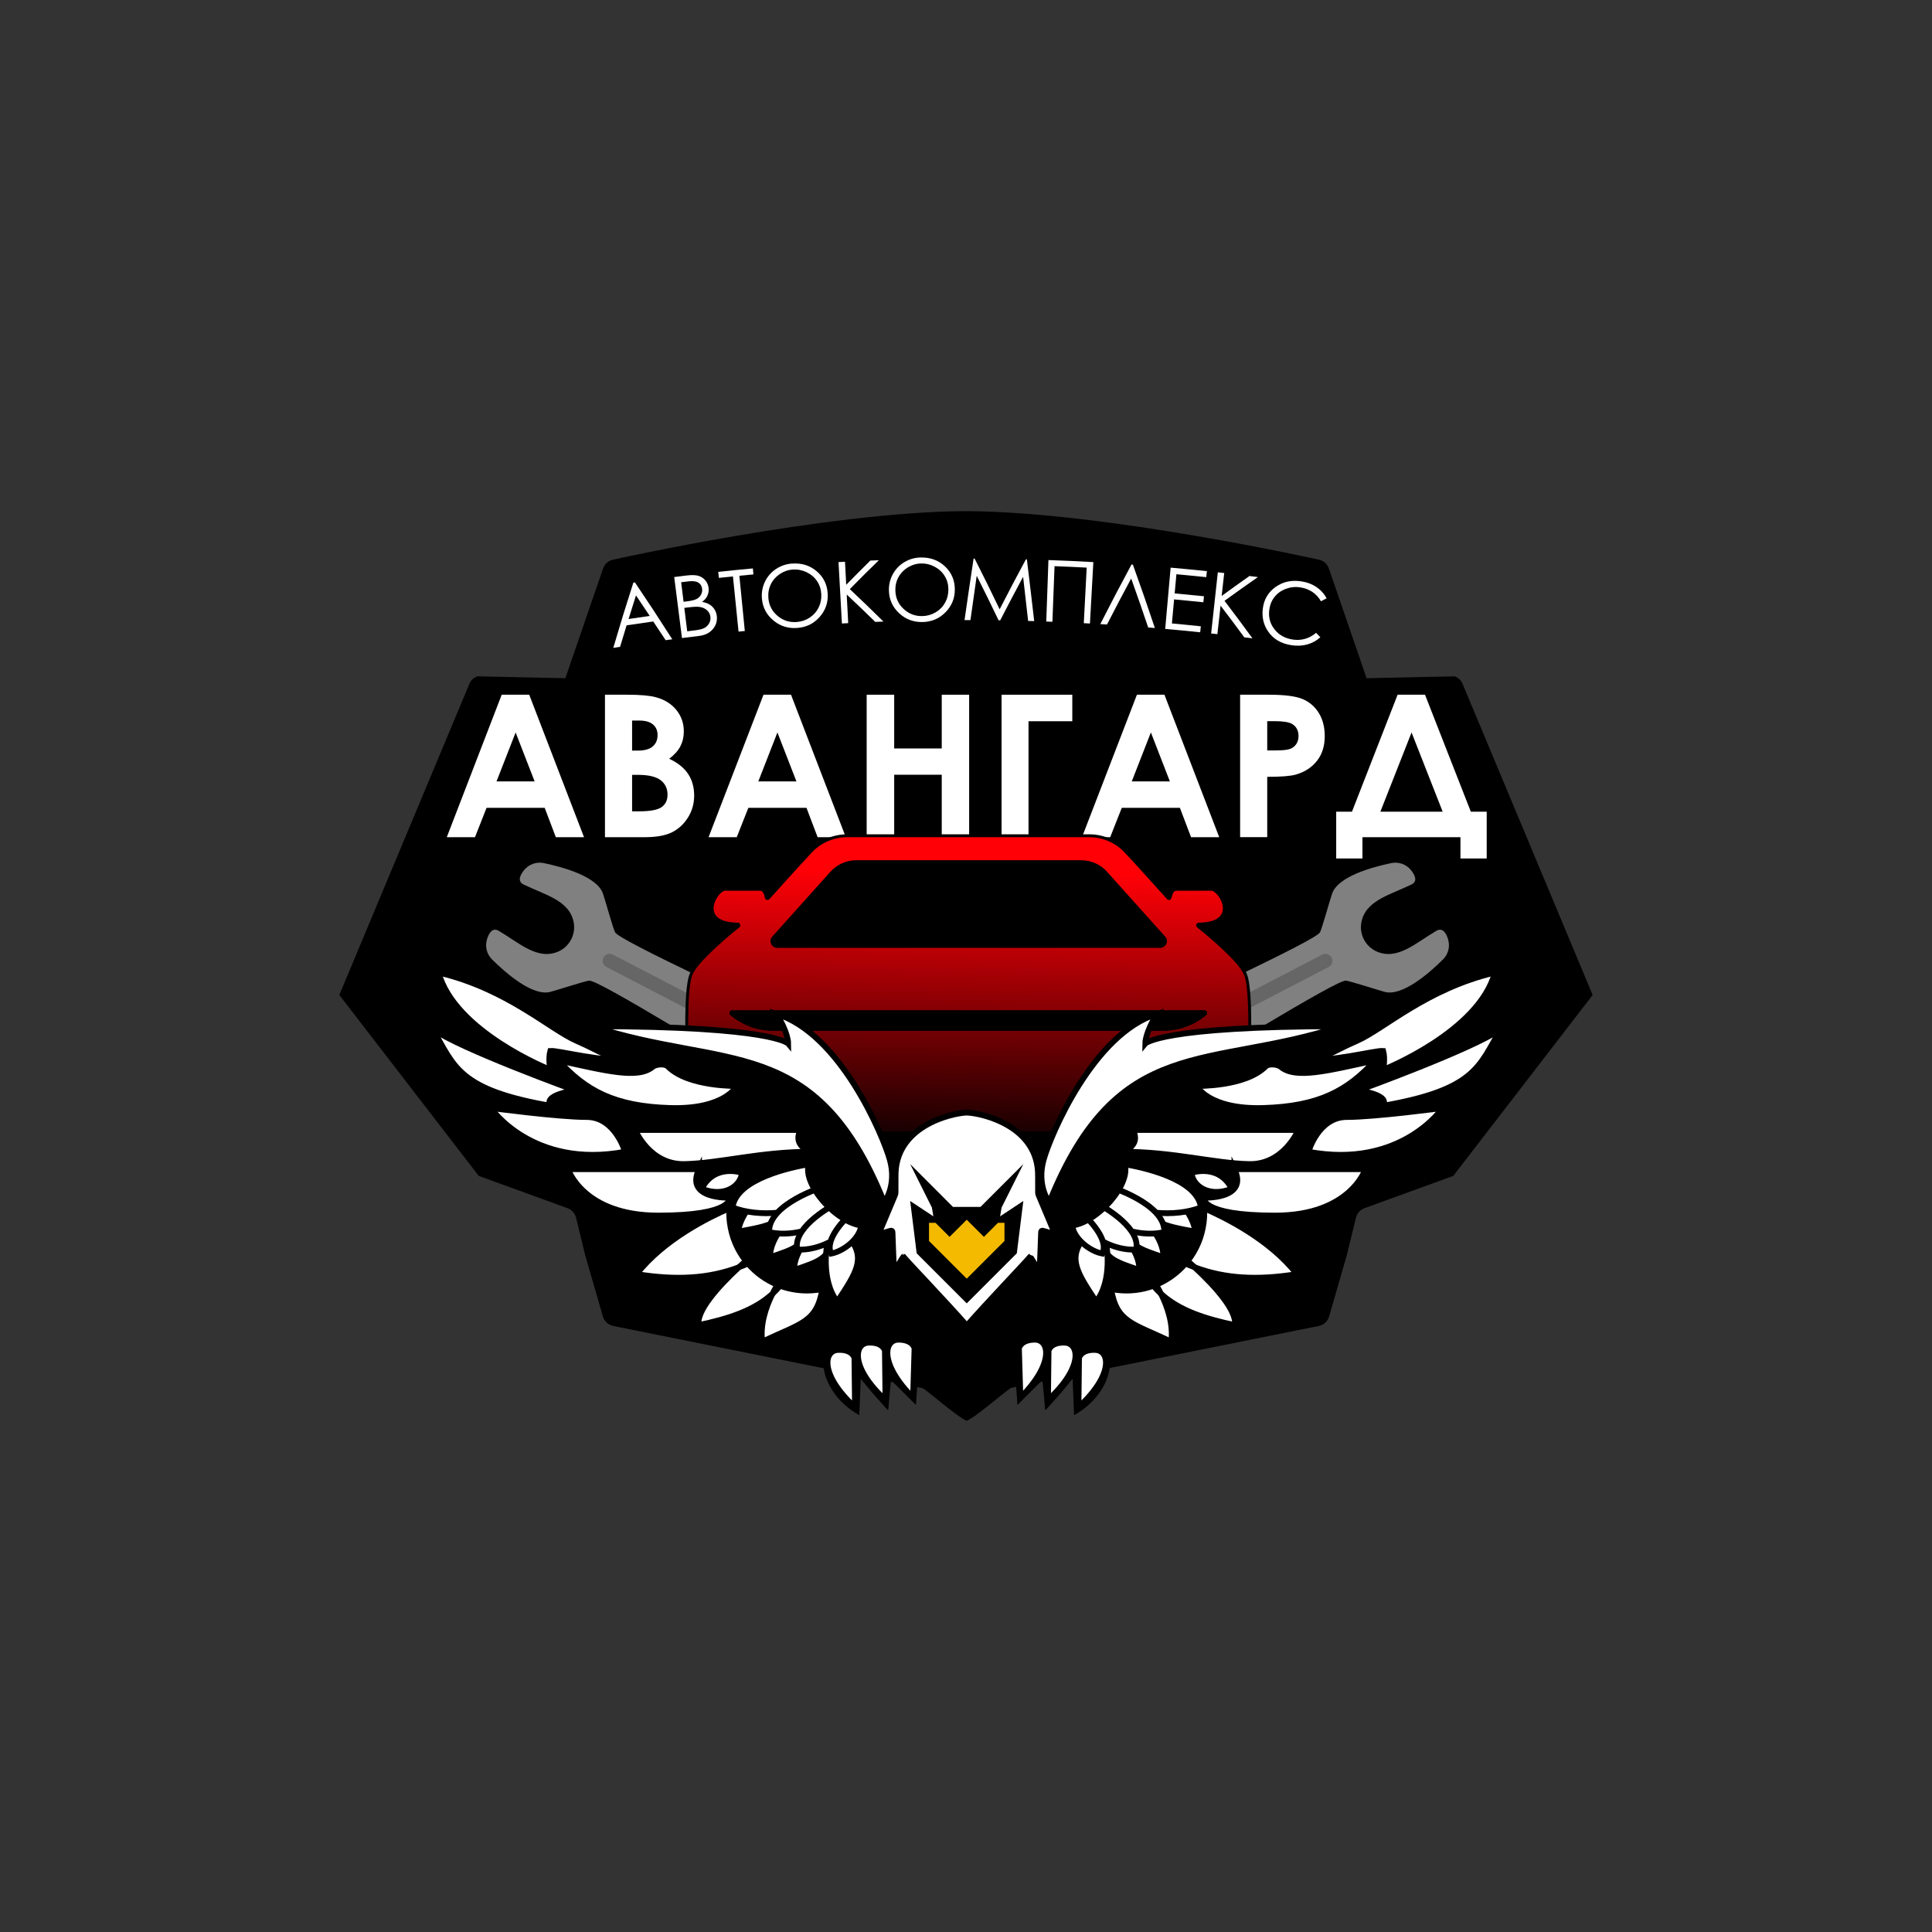 <?xml version="1.0" encoding="UTF-8"?> <svg xmlns="http://www.w3.org/2000/svg" xmlns:xlink="http://www.w3.org/1999/xlink" id="_Слой_3" data-name="Слой 3" viewBox="0 0 70 70"><rect x="0" y="0" width="70" height="70" fill="#333333" stroke="none"/><defs><style> .cls-1 { fill: none; stroke: #666; stroke-linecap: round; stroke-linejoin: round; stroke-width: .505px; } .cls-2 { stroke-width: .21px; } .cls-2, .cls-3 { fill: #fff; } .cls-2, .cls-4, .cls-5 { stroke: #000; stroke-miterlimit: 10; } .cls-6 { fill: #f4ba00; } .cls-4 { fill: url(#_Безымянный_градиент_5); } .cls-4, .cls-5 { stroke-width: .105px; } .cls-7 { fill: gray; } </style><linearGradient id="_Безымянный_градиент_5" data-name="Безымянный градиент 5" x1="35.168" y1="31.615" x2="35.003" y2="42.055" gradientUnits="userSpaceOnUse"><stop offset="0" stop-color="#ff0007"></stop><stop offset="1" stop-color="#000"></stop></linearGradient></defs><path d="M35.833,31.4c-.299,0-.592-.056-.866-.163-.274-.107-.528-.265-.748-.468"></path><path d="M35.037,50.601c.019.004.038.007.058.008-.046.004-.091.002-.137-.008v-.016l.079.016Z"></path><path d="M35.064,18.521c-.025-.001-.049,0-.074,0v-.001c.025,0,.049,0,.074.001Z"></path><path d="M57.706,36.049l-5.051,6.556-3.216,1.169c-.155.056-.271.187-.311.347l-.328,1.348-.643,2.227c-.051.177-.196.311-.376.346l-12.644,2.543-.079.016c-.019.004-.038.006-.057.008-.019-.001-.039-.004-.058-.008l-.079-.016-12.645-2.543c-.18-.036-.325-.17-.376-.346l-.643-2.227-.328-1.348c-.039-.16-.156-.291-.311-.347l-3.216-1.169-5.051-6.556,4.701-11.244c.049-.139.158-.249.297-.3l3.192.068,1.358-3.95c.051-.177.196-.311.376-.346,0,0,7.707-1.723,12.707-1.757.025,0,.049-.001.074,0,.025-.001.049,0,.074,0,5.0.034,12.707,1.757,12.707,1.757.18.036.325.17.376.346l1.358,3.95,3.192-.068c.139.05.248.16.297.3l4.701,11.244Z"></path><path d="M35.063,18.521c-.025,0-.049-.001-.074,0,.025-.001.049-.001.074-.001v.001Z"></path><path d="M35.095,50.585v.016c-.045.009-.091.012-.137.008.019-.002.038-.004.057-.008l.079-.016Z"></path><g><path class="cls-3" d="M18.178,25.171h.997c.794,2.065,1.191,3.097,1.985,5.162h-1.021c-.162-.425-.242-.638-.404-1.064h-2.106c-.168.425-.252.638-.42,1.064h-1.021c.796-2.065,1.194-3.097,1.99-5.162ZM18.682,26.539c-.277.709-.415,1.064-.692,1.773h1.381c-.275-.709-.413-1.064-.689-1.773Z"></path><path class="cls-3" d="M21.919,30.333v-5.162h.812c.471,0,.816.032,1.033.091.307.083.555.234.738.457s.274.484.274.786c0,.197-.042.375-.125.535-.083.161-.218.311-.405.451.313.147.542.332.688.553.145.221.217.482.217.784,0,.29-.075.554-.225.793-.15.239-.343.417-.58.535-.237.118-.563.177-.98.177h-1.447ZM22.902,26.107v1.088h.215c.239,0,.417-.05.534-.151.116-.101.174-.237.174-.411,0-.161-.055-.29-.166-.384-.111-.095-.278-.142-.504-.142h-.253ZM22.902,28.073v1.323h.246c.408,0,.683-.051.825-.154.142-.103.213-.252.213-.449,0-.222-.083-.397-.25-.526-.167-.128-.443-.193-.83-.193h-.204Z"></path><path class="cls-3" d="M27.663,25.171h.997c.794,2.065,1.191,3.097,1.985,5.162h-1.021c-.162-.425-.242-.638-.404-1.064h-2.106c-.168.425-.252.638-.42,1.064h-1.021c.796-2.065,1.194-3.097,1.99-5.162ZM28.167,26.539c-.277.709-.415,1.064-.692,1.773h1.381c-.275-.709-.413-1.064-.688-1.773Z"></path><path class="cls-3" d="M31.401,25.171h.997v1.947h1.723v-1.947h.993v5.162h-.993v-2.263h-1.723v2.263h-.997v-5.162Z"></path><path class="cls-3" d="M36.289,25.171h2.562v.961h-1.586v4.2h-.976v-5.162Z"></path><path class="cls-3" d="M41.193,25.171h.997c.794,2.065,1.191,3.097,1.985,5.162h-1.021c-.161-.425-.242-.638-.404-1.064h-2.106c-.168.425-.252.638-.42,1.064h-1.021c.796-2.065,1.194-3.097,1.99-5.162ZM41.698,26.539c-.277.709-.415,1.064-.692,1.773h1.381c-.275-.709-.413-1.064-.688-1.773Z"></path><path class="cls-3" d="M44.932,25.171h1.042c.563,0,.97.052,1.219.156.249.104.446.273.589.505.144.233.216.512.216.837,0,.36-.094.66-.282.898-.188.239-.444.405-.767.498-.189.054-.534.081-1.035.081v2.186h-.982v-5.162ZM45.914,27.189h.312c.246,0,.417-.018.512-.053.096-.035.171-.093.227-.174.055-.081.083-.179.083-.294,0-.2-.079-.345-.232-.437-.112-.067-.32-.102-.625-.102h-.277v1.06Z"></path><path class="cls-3" d="M50.638,25.171h.993c.664,1.696.996,2.543,1.66,4.239h.575v1.695h-.951v-.772h-3.551v.772h-.951v-1.695h.571c.661-1.696.992-2.543,1.654-4.239ZM51.143,26.54l-1.13,2.87h2.258c-.451-1.148-.676-1.722-1.127-2.87Z"></path></g><g><path class="cls-3" d="M23.004,21.101c.553.821.824,1.233,1.354,2.062-.096.013-.144.019-.24.032-.179-.272-.269-.407-.45-.678-.386.054-.579.082-.965.14-.096.311-.143.466-.236.778-.099.015-.148.023-.247.039.279-.947.425-1.419.728-2.364.022-.003.034-.005.056-.008ZM23.043,21.573c-.109.342-.163.513-.269.855.307-.046.46-.068.767-.111-.198-.298-.298-.447-.498-.744Z"></path><path class="cls-3" d="M24.429,20.907c.18-.023.27-.034.45-.056.181-.022.323-.018.425.012.102.03.186.086.253.166.066.08.105.172.117.278.011.099-.004.191-.044.277-.039.087-.104.16-.193.221.122.026.218.061.287.107.069.045.125.104.168.175.043.071.07.15.08.237.02.178-.03.335-.147.473s-.285.219-.505.245c-.244.029-.366.044-.611.075-.112-.884-.168-1.326-.281-2.21ZM24.679,21.095c.035.283.053.425.088.708.052-.006.078-.01.13-.016.157-.019.271-.047.341-.084.07-.037.124-.089.16-.156.036-.067.05-.137.041-.213-.012-.101-.057-.176-.137-.225-.08-.049-.2-.065-.359-.045-.106.013-.159.019-.264.032ZM24.794,22.026c.042.339.063.508.105.847.111-.014.166-.021.277-.034.163-.02.281-.049.353-.09.073-.041.128-.097.167-.17s.053-.148.044-.226c-.011-.098-.053-.18-.127-.246-.073-.066-.169-.106-.287-.12-.079-.009-.214-.002-.404.022-.051.006-.076.009-.127.016Z"></path><path class="cls-3" d="M26.046,20.937c-.009-.087-.014-.13-.023-.217.501-.054.752-.079,1.255-.125.008.087.012.13.02.217-.204.019-.306.029-.509.049.079.8.118,1.2.197,2.001-.091.009-.136.013-.227.023-.081-.8-.122-1.2-.203-2-.204.021-.306.031-.509.053Z"></path><path class="cls-3" d="M28.694,20.42c.348-.026.647.066.895.276.248.21.38.48.4.808.02.326-.078.608-.292.85-.213.241-.482.374-.809.398-.331.025-.619-.065-.866-.271-.248-.206-.387-.468-.416-.788-.019-.213.016-.415.105-.607.09-.191.222-.346.397-.465.176-.118.371-.186.585-.202ZM28.721,20.635c-.169.013-.327.068-.471.166-.144.098-.253.223-.325.375-.072.152-.1.318-.085.496.023.264.135.478.335.645.2.166.429.239.689.22.173-.013.331-.066.473-.16.142-.094.25-.216.324-.366.074-.151.106-.315.095-.492-.011-.176-.064-.334-.157-.47-.093-.137-.22-.244-.379-.319-.159-.075-.326-.106-.498-.093Z"></path><path class="cls-3" d="M30.382,20.366c.094-.005.141-.008.234-.013.017.334.026.501.044.835.346-.353.521-.528.874-.878.123-.005.185-.008.308-.012-.426.416-.636.626-1.052,1.047.495.467.738.702,1.219,1.176-.119.004-.178.007-.297.011-.409-.399-.615-.597-1.034-.991.022.415.033.622.054,1.037-.091.005-.137.007-.228.012-.049-.89-.074-1.335-.123-2.225Z"></path><path class="cls-3" d="M33.363,20.199c.349-.007.642.102.878.325.235.223.353.5.354.829.002.326-.112.603-.339.832-.226.229-.502.346-.829.353-.332.006-.614-.1-.849-.319-.236-.219-.36-.489-.371-.81-.007-.214.039-.414.139-.6.1-.186.241-.333.422-.442.182-.108.38-.165.595-.169ZM33.378,20.415c-.17.003-.33.05-.48.14-.149.09-.264.209-.345.357-.081.148-.118.312-.112.49.008.264.108.485.299.662.19.177.415.263.675.258.174-.003.334-.048.481-.134.147-.085.262-.201.344-.348.082-.146.123-.308.122-.486-.001-.177-.045-.337-.131-.478-.085-.142-.206-.256-.361-.34-.155-.084-.319-.124-.492-.121Z"></path><path class="cls-3" d="M34.947,22.467c.128-.891.193-1.337.328-2.228.015 0.0.022 0.0.037 0.0.371.733.553,1.1.907,1.837.373-.726.563-1.088.951-1.809.014 0.0.022.001.036.001.109.894.162,1.342.265,2.236-.088-.003-.132-.004-.22-.006-.071-.64-.107-.96-.182-1.599-.338.629-.504.945-.83,1.577-.023-0-.035-.001-.058-.001-.311-.647-.469-.969-.793-1.613-.093.642-.138.963-.227,1.605-.086-0-.13-0-.216-0Z"></path><path class="cls-3" d="M37.987,20.292c.651.023.976.038,1.627.074-.049.89-.074,1.335-.123,2.225-.089-.005-.134-.007-.223-.012.042-.805.063-1.208.105-2.013-.466-.024-.699-.035-1.165-.053-.031.806-.046,1.209-.077,2.015-.089-.003-.134-.005-.223-.008.032-.891.048-1.336.079-2.227Z"></path><path class="cls-3" d="M41.843,22.754c-.097-.008-.146-.012-.242-.02-.24-.71-.363-1.065-.616-1.774-.357.665-.532.998-.876,1.667-.097-.006-.146-.009-.243-.015.442-.866.668-1.298,1.131-2.159.02.001.03.002.049.004.329.917.489,1.377.797,2.297Z"></path><path class="cls-3" d="M42.415,20.567c.525.047.788.072,1.313.127-.009.087-.014.13-.023.217-.432-.045-.648-.066-1.081-.106-.025.278-.038.417-.064.695.425.039.637.06,1.062.104-.009.087-.014.13-.023.217-.423-.044-.635-.065-1.059-.104-.032.349-.048.523-.08.872.419.038.629.059,1.048.103-.009.087-.014.13-.023.217-.507-.053-.76-.077-1.268-.122.079-.888.118-1.332.197-2.219Z"></path><path class="cls-3" d="M44.123,20.736c.093.01.14.015.233.026-.037.332-.056.498-.093.831.399-.292.601-.436,1.007-.723.123.015.184.023.307.038-.489.341-.731.513-1.211.861.412.541.615.813,1.013,1.36-.118-.015-.178-.023-.296-.037-.339-.461-.51-.69-.859-1.147-.046.413-.069.619-.116,1.032-.091-.01-.136-.015-.226-.025.097-.886.145-1.329.242-2.215Z"></path><path class="cls-3" d="M48.061,21.68c-.08.042-.12.063-.2.105-.08-.14-.183-.253-.312-.339-.129-.086-.276-.14-.442-.165-.181-.027-.356-.008-.522.055s-.301.16-.405.291c-.105.131-.168.286-.191.464-.036.27.027.507.19.712.162.206.383.329.667.37.311.045.59-.036.838-.244.062.064.093.096.155.159-.133.122-.288.208-.465.259-.177.051-.367.062-.571.032-.388-.057-.677-.228-.867-.515-.16-.241-.221-.517-.18-.825.042-.323.194-.581.458-.77.263-.189.572-.259.925-.207.213.031.399.101.558.208.158.107.281.243.367.407Z"></path></g><g><path class="cls-7" d="M17.645,34.032c-.08.258-.01.538.182.729.477.475,1.489,1.372,2.136,1.17.069-.01,1.308-.412,1.377-.397.231-.121,5.616,3.255,5.81,3.281.071.025.212-.103.357-.268.327-.373.566-.818.696-1.297.058-.212.086-.4.026-.446-.128-.148-5.917-2.772-5.944-3.032-.051-.049-.399-1.304-.43-1.367-.189-.651-1.496-.998-2.155-1.134-.265-.054-.537.042-.708.251-.152.187-.254.408-.023.524.776.379,1.682.579,1.82,1.39.073.43-.158.861-.557,1.038-.752.332-1.419-.312-2.164-.75-.224-.128-.353.079-.424.309Z"></path><line class="cls-1" x1="22.089" y1="34.812" x2="27.247" y2="37.491"></line></g><g><path class="cls-7" d="M52.466,34.032c.08.258.01.538-.182.729-.477.475-1.489,1.372-2.136,1.17-.069-.01-1.308-.412-1.377-.397-.231-.121-5.616,3.255-5.81,3.281-.071.025-.212-.103-.357-.268-.327-.373-.566-.818-.696-1.297-.058-.212-.086-.4-.026-.446.128-.148,5.917-2.772,5.944-3.032.051-.049.399-1.304.43-1.367.189-.651,1.496-.998,2.155-1.134.265-.054.537.042.708.251.152.187.254.408.023.524-.776.379-1.682.579-1.82,1.39-.073.43.158.861.557,1.038.752.332,1.419-.312,2.164-.75.224-.128.353.079.424.309Z"></path><line class="cls-1" x1="48.023" y1="34.812" x2="42.865" y2="37.491"></line></g><path d="M43.701,35.395c-.22.203-.474.361-.748.468-.273.107-.567.163-.866.163h-14.122c-.299,0-.592-.056-.866-.163-.274-.107-.528-.265-.748-.468h17.348Z"></path><g><path class="cls-4" d="M45.122,35.295c-.208-.503-1.369-1.458-1.716-1.736-.032-.025-.013-.076.028-.076,1.518-.016.791-1.263.452-1.263h-1.261c-.155,0-.208.183-.227.3-.006.036-.05.049-.075.022-.219-.245-.947-1.057-1.531-1.684-.343-.368-.822-.577-1.325-.577h-8.773c-.503,0-.983.209-1.325.577-.584.627-1.312,1.44-1.53,1.684-.024.027-.069.014-.075-.022-.018-.116-.073-.3-.227-.3h-1.261c-.338,0-1.065,1.247.453,1.263.041.001.059.051.027.076-.347.278-1.507,1.233-1.716,1.736-.344.831-.029,5.096-.002,5.708.001.023.02.041.043.041h20c.023,0,.042-.017.043-.041.027-.612.343-4.877-.002-5.708ZM43.668,36.738c-.199.167-.422.298-.66.391-.273.107-.567.163-.866.163h-14.122c-.299,0-.593-.056-.866-.163-.238-.093-.462-.225-.66-.391-.031-.026-.013-.077.028-.077h17.119c.041,0,.059.051.028.077Z"></path><path class="cls-5" d="M43.668,36.738c-.199.167-.422.298-.66.391-.273.107-.567.163-.866.163h-14.122c-.299,0-.593-.056-.866-.163-.238-.093-.462-.225-.66-.391-.031-.026-.013-.077.028-.077h17.119c.041,0,.059.051.028.077Z"></path><path d="M42.039,34.342h-13.879c-.21,0-.321-.249-.181-.405l2.109-2.352c.238-.266.578-.417.935-.417h8.152c.357,0,.697.152.935.417l2.109,2.352c.14.156.029.405-.181.405Z"></path></g><polygon points="35.028 32.995 35.028 32.995 35.026 32.997 35.026 32.993 35.028 32.995"></polygon><polygon points="35.027 32.993 35.027 32.997 35.026 32.995 35.026 32.995 35.027 32.993"></polygon><rect x="25.163" y="38.816" width="4.384" height="4.384" rx="1.511" ry="1.511"></rect><rect x="40.641" y="38.816" width="4.384" height="4.384" rx="1.511" ry="1.511"></rect><g><path d="M54.788,34.66c-.237.504-.989,1.875-1.122,2.156-.322.75-.808,2.011-1.132,2.78-.157.156-1.568,1.434-2.19,2.008-.161.14-.193.192-.3.266-.315.162-3.547,1.833-4.655,2.404-.018.009-.037.018-.053.027-.062.034-.049.009-.094.124-.227.576-.471,1.229-.7,1.791-.246.226-1.15.994-1.42,1.211-.312.025-2.479.044-2.749.058-.028.002-.037.003-.047.032-.008.024-.024.067-.045.126-.1.28.084,1.589-.156,2.262-.336.944-1.209,1.367-1.209,1.367l-.053-1.314s-.438.535-.547.651c-.111.12-.259.287-.373.416-.066.074-.077.084-.081.004-.015-.27-.095-1.025-.095-1.025,0,0-.738.738-.902.899l-.053-.736c-.276.123-1.365,1.123-1.787,1.312-.423-.189-1.511-1.189-1.787-1.312l-.053.736c-.164-.162-.902-.899-.902-.899,0,0-.079.754-.095,1.025-.005.08-.016.07-.081-.004-.115-.129-.262-.296-.373-.416-.109-.116-.547-.651-.547-.651l-.053,1.314s-.873-.423-1.209-1.367c-.24-.673-.055-1.981-.156-2.262-.021-.059-.036-.103-.045-.126-.011-.029-.019-.029-.047-.032-.27-.014-2.437-.033-2.749-.058-.27-.217-1.174-.985-1.42-1.211-.23-.561-.473-1.214-.7-1.791-.045-.115-.033-.09-.094-.124-.016-.009-.035-.018-.053-.027-1.108-.571-4.34-2.242-4.655-2.404-.106-.074-.138-.126-.3-.266-.622-.574-2.033-1.852-2.19-2.008-.324-.769-.81-2.031-1.132-2.78-.133-.282-.885-1.653-1.122-2.156.081.023.851.246,2.259.826.299.122.659.277,1.001.427.831.366,1.589.725,2.572,1.216.074.037.158.074.234.089.521.038,1.041.012,1.552.038,3.136.064,7.118.549,7.033.554.003.001.005.001.007.002.004.003.008.01.02.032.527.949,1.239,2.201,1.876,3.195l3.207.926,3.207-.926c.637-.995,1.348-2.246,1.876-3.195.012-.022.016-.029.02-.032.002-.001.004-.002.007-.002-.085-.005,3.897-.49,7.033-.554.511-.026,1.031.001,1.552-.038.076-.015.16-.052.234-.089.983-.492,1.742-.85,2.572-1.216.342-.151.702-.305,1.001-.427,1.408-.58,2.178-.803,2.259-.826Z"></path><path class="cls-2" d="M33.134,48.854s-.053-.315-.578-.315-.71.867.526,2.103l.053-1.787Z"></path><path class="cls-2" d="M32.062,48.939s-.065-.313-.591-.292-.674.896.611,2.08l-.02-1.788Z"></path><path class="cls-2" d="M30.958,49.202s-.065-.313-.591-.292-.674.896.611,2.08l-.02-1.788Z"></path><path class="cls-2" d="M19.939,38.76s-3.47-1.367-4.048-3.522c2.471.578,4.034,2.052,4.994,2.471,1.025.447,1.051.631,2.05.683-1.104.105-2.707-.342-2.997-.315-.079.289,0,.683,0,.683Z"></path><path class="cls-2" d="M20.832,39.505s-4.15-1.503-5.152-2.218c.787,1.36.93,2.202,4.293,2.783,0,0-.429-.35.859-.564Z"></path><path class="cls-2" d="M22.646,41.73s-.357-1.259-1.388-1.259-3.475-.327-3.475-.327c0,0,1.498,2.217,4.863,1.586Z"></path><path class="cls-2" d="M29.007,40.942h-5.993s.52,1.262,1.784,1.235c1.265-.026,2.737-.447,4.577-.447,0,0-.683-.21-.368-.789Z"></path><path class="cls-2" d="M27.906,43.031s-1.032.677-1.162,1.594c1.153-.21,1.728-.312,1.853-1.186,0,0-1.059.612-.69-.408Z"></path><path class="cls-2" d="M28.638,44.158s-.741.653-.741,1.394c.89-.297,1.334-.442,1.334-1.149,0,0-.77.604-.593-.245Z"></path><path class="cls-2" d="M29.511,44.62s-.741.653-.741,1.394c.89-.297,1.334-.442,1.334-1.149,0,0-.77.604-.593-.245Z"></path><path class="cls-2" d="M29.968,45.092s-.24,1.291.368,2.067c.687-1.04,1.033-1.557.453-2.297,0,0-.474.612-.822.23Z"></path><path class="cls-2" d="M26.694,39.346s-1.754.037-2.493-.702c-.129-.129-.455-.072-.548.007-.534.451-1.685.15-3.425-.232.999,1.104,2.044,1.665,4.045,1.726s2.421-.798,2.421-.798Z"></path><path class="cls-2" d="M26.879,42.492s-.987-.343-1.454.578c.848.342,1.429-.131,1.454-.578Z"></path><path class="cls-2" d="M25.327,42.361h-4.745s.539,1.682,3.273,1.682,2.583-.649,2.583-.649c0,0-1.637.071-1.111-1.033Z"></path><g><path class="cls-2" d="M26.442,44.29c-.021-.172-.026-.343-.016-.51-.735.316-2.376,1.121-3.36,2.383,1.424.23,2.608.168,3.706-.248.084-.078.169-.155.252-.229-.308-.39-.516-.866-.581-1.395Z"></path><path class="cls-2" d="M28.262,46.586c-.085.103-.176.199-.273.288-.249.499-.451,1.119-.374,1.738,1.415-.674,1.976-.694,2.181-1.91-.071.014-.142.027-.215.036-.462.057-.911-.002-1.319-.152Z"></path><path class="cls-2" d="M27.1,45.779c-.109.049-.218.095-.329.136-.769.714-1.53,1.567-1.464,2.097,1.069-.224,2.011-.521,2.682-1.137.058-.116.118-.225.178-.326-.411-.169-.777-.434-1.066-.77Z"></path></g><path class="cls-2" d="M29.523,43.112c-.379.15-.988.434-1.353.826-.565.055-1.161-.006-1.629-.189.132-1.055,2.182-1.469,2.769-1.567-.09.221-.007.567.212.93Z"></path><path class="cls-2" d="M30.043,43.753c-.298.183-.739.496-.986.86-.401.099-.832.114-1.189.026-.012-.26.113-.495.303-.7.365-.392.974-.677,1.353-.826.049.081.105.163.167.246.086.114.185.228.295.339.019.019.038.038.058.056Z"></path><path class="cls-2" d="M30.615,44.185c-.171.182-.426.493-.518.796-.374.205-.828.32-1.212.291-.048-.228.03-.453.172-.661.248-.364.688-.676.986-.86.055.052.11.101.166.148.135.113.272.208.406.284Z"></path><path class="cls-2" d="M31.2,44.401c-.033.441-.594.922-1.085,1.019-.069-.133-.064-.285-.018-.438.091-.304.347-.614.518-.796.06.035.119.065.177.091.146.067.284.109.408.124Z"></path><path class="cls-2" d="M32.036,43.565s.467-.6.204-1.546c-.252-.906-1.808-4.574-4.111-5.283.431.657.431,1.078.431,1.078,0,0-.526-.631-7.097-.631,4.784,1.577,8.096.21,10.573,6.383Z"></path><path class="cls-2" d="M38.171,44.702c-.082-.015-.285-.087-.364-.104-.073-.022-.088.012-.087.069-.012.266-.043,1.21-.052,1.371-.004.036-.019.02-.061-.05-.069-.121-.274-.454-.282-.454-.252.294-1.505,1.599-2.294,2.493-.001.001-.001.002-.002.002-.001-.001-.002-.002-.002-.002-.788-.894-2.042-2.199-2.294-2.493-.009,0-.213.332-.282.454-.042.07-.057.087-.061.05-.01-.162-.041-1.106-.053-1.371.001-.057-.014-.091-.087-.069-.078.017-.281.089-.364.104-.051.008-.041-.018-.015-.079.109-.264.391-.925.538-1.279.039-.095.038-.089.038-.206,0-.164-.001-.355.001-.511-.033-1.812,1.983-2.289,2.579-2.317h.004c.597.028,2.612.505,2.579,2.317.002.156.001.347.001.511,0,.116-.002.111.038.206.147.354.429,1.016.537,1.279.026.061.036.087-.015.079Z"></path><polygon points="36.236 44.07 37.077 43.514 36.841 45.41 35.033 47.218 35.021 47.218 33.213 45.41 32.977 43.514 33.818 44.07 33.765 43.754 32.977 42.177 34.527 43.728 35.526 43.728 37.077 42.177 36.289 43.754 36.236 44.07"></polygon><polygon class="cls-6" points="36.394 44.306 36.394 44.963 35.032 46.324 35.021 46.324 33.66 44.963 33.66 44.306 33.896 44.306 34.405 44.814 35.022 44.197 35.027 44.192 35.031 44.197 35.649 44.814 36.157 44.306 36.394 44.306"></polygon><path class="cls-2" d="M36.919,48.854s.053-.315.578-.315.71.867-.526,2.103l-.053-1.787Z"></path><path class="cls-2" d="M37.991,48.939s.065-.313.591-.292.674.896-.611,2.08l.02-1.788Z"></path><path class="cls-2" d="M39.095,49.202s.065-.313.591-.292.674.896-.611,2.08l.02-1.788Z"></path><path class="cls-2" d="M50.115,38.76s3.47-1.367,4.048-3.522c-2.471.578-4.034,2.052-4.994,2.471-1.025.447-1.051.631-2.05.683,1.104.105,2.707-.342,2.997-.315.079.289,0,.683,0,.683Z"></path><path class="cls-2" d="M49.221,39.505s4.15-1.503,5.152-2.218c-.787,1.36-.93,2.202-4.293,2.783,0,0,.429-.35-.859-.564Z"></path><path class="cls-2" d="M47.407,41.73s.357-1.259,1.388-1.259,3.475-.327,3.475-.327c0,0-1.498,2.217-4.863,1.586Z"></path><path class="cls-2" d="M41.046,40.942h5.993s-.52,1.262-1.784,1.235c-1.265-.026-2.737-.447-4.577-.447,0,0,.683-.21.368-.789Z"></path><path class="cls-2" d="M42.147,43.031s1.032.677,1.162,1.594c-1.153-.21-1.728-.312-1.853-1.186,0,0,1.059.612.69-.408Z"></path><path class="cls-2" d="M41.415,44.158s.741.653.741,1.394c-.89-.297-1.334-.442-1.334-1.149,0,0,.77.604.593-.245Z"></path><path class="cls-2" d="M40.543,44.62s.741.653.741,1.394c-.89-.297-1.334-.442-1.334-1.149,0,0,.77.604.593-.245Z"></path><path class="cls-2" d="M40.085,45.092s.24,1.291-.368,2.067c-.687-1.04-1.033-1.557-.453-2.297,0,0,.474.612.822.23Z"></path><path class="cls-2" d="M43.359,39.346s1.754.037,2.493-.702c.129-.129.455-.072.548.007.534.451,1.685.15,3.425-.232-.999,1.104-2.044,1.665-4.045,1.726s-2.421-.798-2.421-.798Z"></path><path class="cls-2" d="M43.174,42.492s.987-.343,1.454.578c-.848.342-1.429-.131-1.454-.578Z"></path><path class="cls-2" d="M44.726,42.361h4.745s-.539,1.682-3.273,1.682-2.583-.649-2.583-.649c0,0,1.637.071,1.111-1.033Z"></path><g><path class="cls-2" d="M43.612,44.29c.021-.172.026-.343.016-.51.735.316,2.376,1.121,3.36,2.383-1.424.23-2.608.168-3.706-.248-.084-.078-.169-.155-.252-.229.308-.39.516-.866.581-1.395Z"></path><path class="cls-2" d="M41.791,46.586c.085.103.176.199.273.288.249.499.451,1.119.374,1.738-1.415-.674-1.976-.694-2.181-1.91.071.014.142.027.215.036.462.057.911-.002,1.319-.152Z"></path><path class="cls-2" d="M42.953,45.779c.109.049.218.095.329.136.769.714,1.53,1.567,1.464,2.097-1.069-.224-2.011-.521-2.682-1.137-.058-.116-.118-.225-.178-.326.411-.169.777-.434,1.066-.77Z"></path></g><path class="cls-2" d="M40.53,43.112c.379.15.988.434,1.353.826.565.055,1.161-.006,1.629-.189-.132-1.055-2.182-1.469-2.769-1.567.09.221.007.567-.212.93Z"></path><path class="cls-2" d="M40.01,43.753c.298.183.739.496.986.86.401.099.832.114,1.189.026.012-.26-.113-.495-.303-.7-.365-.392-.974-.677-1.353-.826-.049.081-.105.163-.167.246-.086.114-.185.228-.295.339-.019.019-.038.038-.058.056Z"></path><path class="cls-2" d="M39.438,44.185c.171.182.426.493.518.796.374.205.828.32,1.212.291.048-.228-.03-.453-.172-.661-.248-.364-.688-.676-.986-.86-.055.052-.11.101-.166.148-.135.113-.272.208-.406.284Z"></path><path class="cls-2" d="M38.853,44.401c.033.441.594.922,1.085,1.019.069-.133.064-.285.018-.438-.091-.304-.347-.614-.518-.796-.06.035-.119.065-.177.091-.146.067-.284.109-.408.124Z"></path><path class="cls-2" d="M38.017,43.565s-.467-.6-.204-1.546c.252-.906,1.808-4.574,4.111-5.283-.431.657-.431,1.078-.431,1.078,0,0,.526-.631,7.097-.631-4.784,1.577-8.096.21-10.573,6.383Z"></path></g></svg> 
